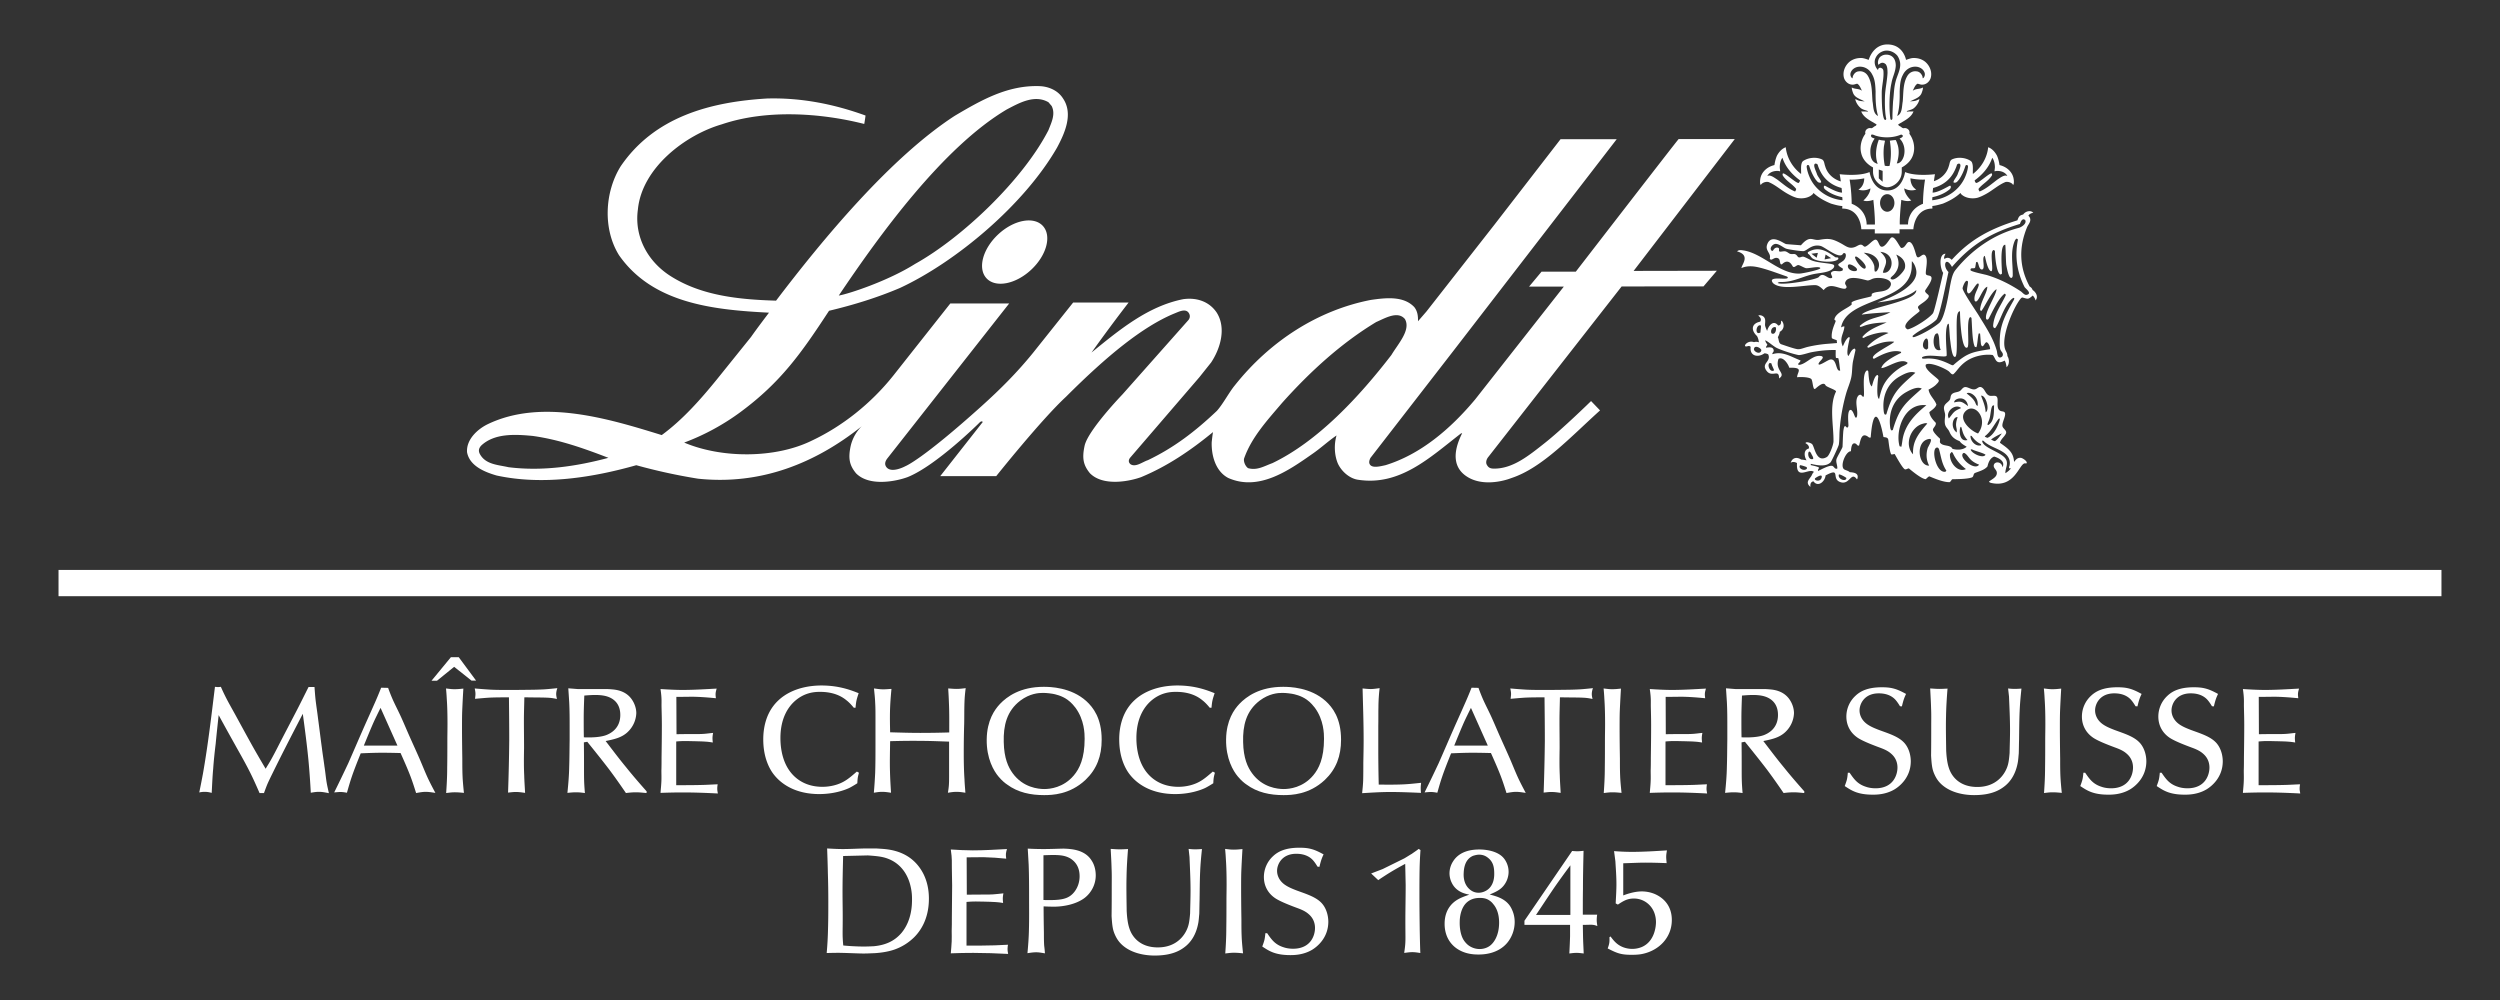 <svg xmlns="http://www.w3.org/2000/svg" width="600" height="240" fill="none"><rect width="100%" height="100%" fill="#333333" stroke="none"/><path fill="#fff" fill-rule="evenodd" d="M208.288 205.3c2.633.178 3.734.355 4.976.853 3.807 1.53 4.908 5.047 5.228 6.365.391 1.562.391 2.7.391 3.341 0 1.242-.036 5.012-2.489 7.999-1.777 2.098-4.017 2.986-6.685 3.236-.71.034-1.385.07-2.096.07-.675 0-1.351 0-2.062-.036a49.114 49.114 0 0 1-3.165-.212c-.07-.64-.107-1.281-.14-1.921-.038-1.101 0-2.24 0-3.342.033-2.525-.038-5.012-.038-7.5 0-2.917.071-5.795.144-8.71l5.936-.143Zm-.675-1.671c-1.812.035-3.591.142-5.367.142-1.245 0-2.492-.072-3.734-.142.069 1.955.142 3.911.175 5.866.074 2.275.107 4.55.107 6.825 0 2.204 0 4.373-.068 6.578a81.328 81.328 0 0 1-.322 5.83c1.28-.035 2.524-.07 3.768-.035 1.53.035 2.989.107 4.481.142 1.068.035 2.133-.035 3.2-.071.604-.036 2.879-.178 4.87-.889a12.765 12.765 0 0 0 4.693-2.951c1.387-1.386 3.521-4.266 3.521-9.244 0-5.156-2.419-8.035-3.983-9.349-2.666-2.241-5.867-2.488-7.04-2.596l-1.6-.106h-2.701Z" clip-rule="evenodd"/><path fill="#fff" d="M231.998 205.761c1.351 0 2.701-.036 4.052-.036 1.814.036 3.626.179 5.44.356-.142-1.031-.106-1.315.179-2.31-2.739.142-5.44.319-8.214.319-1.742 0-3.52-.106-5.264-.212.359 2.453.215 2.986.253 4.442.034 1.424.069 2.81.069 4.198 0 2.631-.035 5.223-.069 7.82 0 1.031 0 2.061-.038 3.093 0 .818.038 1.67 0 2.489-.036.996-.142 1.92-.215 2.88 1.815-.072 3.593-.107 5.405-.107 2.81 0 5.583.107 8.355.248-.106-.675-.142-.781-.142-1.172 0-.463.072-.853.107-1.033-1.066.038-2.097.108-3.163.144-2.275.071-4.517.071-6.79.071v-10.488c.71-.072 1.457-.107 2.203-.107.675 0 1.352.035 2.025.035.962.035 1.887.035 2.81.108.569.034 1.138.105 1.742.211-.105-1.03-.105-1.315.071-2.309-.816.07-1.67.212-2.489.248-.567.037-1.101.037-1.67.037-1.529 0-3.094 0-4.622.034l-.035-8.959Z"/><path fill="#fff" fill-rule="evenodd" d="M250.43 205.263c3.485-.142 5.012-.106 6.541.819 1.494.995 2.134 2.454 2.134 4.231 0 1.35-.428 2.702-1.281 3.768-1.42 1.779-3.27 2.026-7.394 1.92v-10.738Zm-3.555 2.134c.106 2.739.106 5.44.106 8.143 0 2.523.036 5.046-.036 7.571-.035 1.885-.178 3.77-.355 5.654.746-.107 1.315-.215 2.097-.215.605 0 .995.072 2.098.251a29.811 29.811 0 0 0-.178-1.813c-.071-1.031-.071-2.098-.071-3.13-.035-2.097-.071-4.231-.071-6.328a49.37 49.37 0 0 0 2.275.071c2.454.035 5.582-.569 7.609-2.131 1.636-1.283 2.631-3.273 2.631-5.37 0-1.779-.604-2.987-.96-3.52-.71-1.173-2.098-2.489-5.19-2.808-.499-.072-.996-.072-1.53-.107-1.635.035-3.235.107-4.87.107-1.245 0-2.525-.036-3.77-.107l.215 3.732Z" clip-rule="evenodd"/><path fill="#fff" d="M285.48 205.656c.108 2.702.249 5.403.249 8.105 0 1.85-.07 3.662-.105 5.475-.144 1.743-.285 2.56-.569 3.342-.604 1.708-2.525 4.8-7.184 4.8-4.441 0-6.22-2.739-6.788-4.48-.57-1.6-.639-3.77-.677-4.196-.035-2.773-.107-5.546-.035-8.283.035-2.203.179-4.442.355-6.647-.673.034-1.35.071-1.99.071-.746 0-1.46-.071-2.17-.107.074 1.565.179 3.128.213 4.728.072 1.459.037 2.88.037 4.338 0 2.347 0 4.692-.037 7.039.144 2.381.286 3.305.784 4.445.177.39.533 1.208 1.281 2.026 2.737 2.986 7.359 3.021 8.281 3.021 4.09 0 6.223-1.172 7.645-2.416.959-.855 2.311-2.454 2.844-5.548.107-.676.142-1.351.214-2.027.035-1.103.035-2.24.071-3.341.036-2.275.036-4.585.142-6.86.07-1.813.248-3.593.428-5.369-.534.034-1.068.071-1.601.071-.533 0-1.068-.037-1.6-.107l.212 1.92ZM298.189 203.772c-.748.071-1.28.141-2.063.141-.641 0-.996-.035-2.099-.177.073.784.144 1.601.179 2.417.143 2.027.178 4.125.178 6.188 0 1.35-.035 2.665-.035 3.98 0 2.17 0 4.337-.038 6.506 0 2.026-.105 4.018-.246 6.009 1.137-.143 1.492-.178 2.131-.178.713 0 1.424.07 2.134.143-.106-1.031-.213-2.064-.284-3.129-.106-1.671-.106-3.342-.106-5.049a487.3 487.3 0 0 1-.071-7.252c0-1.315 0-2.631.035-3.981.071-1.849.177-3.734.285-5.618ZM303.69 223.964c-.143 1.53-.215 1.743-.747 3.2 1.528.997 2.987 2.062 6.72 2.062.817 0 3.058 0 5.19-1.243 1.134-.676 3.913-2.775 3.945-6.72 0-1.742-.605-3.591-1.81-4.73-1.602-1.564-4.515-2.274-6.472-3.092-1.779-.712-2.63-1.352-3.2-2.097-.25-.321-.819-1.173-.819-2.347 0-1.456 1.068-4.089 4.624-4.089 2.381 0 3.592 1.031 4.16 1.744.392.461.886 1.279.922 1.35l.465.035c.392-1.67.604-2.133.993-2.986-1.313-.71-2.309-1.208-3.734-1.458-.85-.141-1.811-.141-2.06-.141-3.449 0-5.19.959-6.329 2.026a6.785 6.785 0 0 0-2.203 5.013c0 2.238 1.101 4.088 2.948 5.225.82.496 2.135 1.102 4.197 1.885 1.281.497 2.56.853 3.627 1.812 1.353 1.173 1.494 2.596 1.494 3.308 0 1.671-.925 4.941-5.226 4.977-1.103 0-1.919-.214-2.314-.356-1.74-.533-2.558-1.529-3.021-2.098-.32-.391-.604-.817-.924-1.28h-.426ZM340.489 203.735c-.532.426-1.104.784-1.637 1.173-.602.355-1.208.747-1.812 1.102l-5.191 2.56-2.773 1.066 1.705 1.6c.605-.427 1.213-.817 1.815-1.207 1.494-.961 3.059-1.85 4.655-2.701.038 1.702.075 3.411.11 5.081 0 2.917-.072 5.83-.072 8.746 0 4.445.141 4.801-.284 7.538.246 0 1.137-.177 1.955-.177.639 0 1.315.105 1.919.212-.068-1.777-.107-3.59-.142-5.368-.033-2.737-.073-5.44-.073-8.177 0-2.239 0-4.444.04-6.648.033-1.529.107-3.022.212-4.516l-.427-.284Z"/><path fill="#fff" fill-rule="evenodd" d="M351.29 209.458c.11-2.629 1.247-3.662 2.312-4.088.18-.034.748-.25 1.388-.25 1.138 0 1.815.498 2.168.784 1.21.96 1.458 2.24 1.458 3.767.035 2.384-1.03 3.557-1.885 4.054-.533.32-1.208.534-1.848.534-.852 0-1.566-.284-2.205-.853-1.527-1.351-1.421-3.345-1.388-3.948Zm-.957 11.767c0-.532.07-3.696 2.238-5.046.784-.499 1.672-.678 2.631-.678.89 0 1.424.179 1.744.32.747.358 1.211.855 1.385 1.105.676.745 1.457 2.132 1.457 4.513 0 3.094-1.277 4.906-2.307 5.617-.925.642-1.921.713-2.348.713a4.505 4.505 0 0 1-2.883-1.033c-.602-.532-.887-.995-1.065-1.278-.675-1.209-.888-2.845-.852-4.233Zm2.308-6.505c-1.456.498-2.131.781-2.808 1.175-2.947 1.74-3.126 4.656-3.126 5.829 0 3.377 1.848 5.937 5.011 6.934 1.352.426 2.632.426 3.165.426 1.103 0 4.55-.106 6.825-2.773 1.139-1.351 1.815-3.166 1.815-5.013 0-.499-.037-1.635-.602-2.882-.464-1.101-1.386-2.521-4.02-3.341a15.934 15.934 0 0 0-1.385-.389c1.775-.747 3.162-1.352 4.052-3.235.428-.927.495-1.78.495-2.17 0-.783-.14-1.421-.425-2.097-.143-.32-.46-1.031-1.175-1.671-1.351-1.209-3.623-1.635-5.401-1.635-3.662 0-5.405 1.422-6.295 2.808a5.305 5.305 0 0 0-.887 2.879c0 1.033.318 1.85.496 2.205 1.102 2.416 3.485 2.773 4.265 2.95ZM368.638 219.591c1.495-2.239 2.987-4.515 4.518-6.754a174.865 174.865 0 0 1 3.734-5.154v11.908h-8.252Zm11.238-.07c0-2.063 0-4.125.035-6.186 0-3.057.074-6.079.142-9.138-.708.071-1.102.108-1.457.108-.428 0-.853-.037-1.28-.072l-11.449 16.747v.995h10.95v2.701a170.125 170.125 0 0 1-.176 4.16c.639-.071 1.029-.143 1.705-.143.605 0 .784.035 1.741.143-.034-1.066-.102-2.169-.139-3.27-.037-1.174-.037-2.384-.072-3.591.637 0 1.279-.037 1.921-.037.815 0 1.209.178 1.565.32-.11-.818-.145-.995-.145-1.458 0-.427.035-.852.104-1.279h-3.445Z" clip-rule="evenodd"/><path fill="#fff" d="M386.269 224.924c.038 1.209 0 1.529-.423 2.703 2.345 1.209 3.27 1.527 5.793 1.527 1.318 0 2.098-.106 2.699-.247 3.844-.853 6.899-3.911 6.899-8.108 0-4.195-2.985-5.83-4.406-6.362a8.188 8.188 0 0 0-2.808-.498c-1.957 0-3.949.782-4.444.959v-7.714c1.422-.035 2.842-.107 4.265-.142 2.06-.035 4.124.035 6.149.107-.036-.462-.105-1.032-.105-1.493 0-.463.038-.712.179-1.565-2.811.177-5.619.356-8.464.356-1.421 0-2.844-.071-4.23-.179l.318 2.419c.108 1.811.252 3.66.252 5.475 0 1.564-.107 3.092-.179 4.656l.532.284c1.283-.851 2.238-1.458 3.841-1.458 2.132 0 4.052 1.283 4.871 3.343a6.49 6.49 0 0 1 .425 2.311c0 .96-.284 4.623-3.376 5.973a5.98 5.98 0 0 1-2.345.462c-.711 0-2.493-.144-3.948-1.529-.606-.568-1.067-1.243-1.243-1.457l-.252.177ZM74.058 164.874c-1.03 2.027-2.026 4.087-3.092 6.116-1.066 2.06-2.132 4.085-3.199 6.148-.853 1.636-1.671 3.306-2.561 4.906-.461.855-.96 1.636-1.456 2.454-1.104-1.884-2.24-3.804-3.308-5.724-1.209-2.169-2.382-4.336-3.59-6.541-.782-1.457-1.636-2.915-2.417-4.409-.498-.96-.997-1.99-1.423-2.986-.781.106-.96.036-1.422 0-.853 6.968-1.672 13.971-2.88 20.831a203.89 203.89 0 0 1-.888 4.516c.745-.141.924-.141 1.351-.141.745 0 1.387.179 1.636.247.105-1.918.178-3.875.356-5.793.142-2.027.355-4.018.604-6.044.212-2.276.462-4.551.71-6.825a718.563 718.563 0 0 0 3.91 7.075c1.103 1.99 2.276 4.016 3.307 6.042.96 1.848 1.776 3.698 2.596 5.583h1.065c.285-.783.57-1.565.889-2.311.358-.783.713-1.528 1.103-2.31 2.347-4.8 4.834-9.602 7.325-14.399.497 3.696.993 7.395 1.35 11.091.248 2.631.426 5.228.568 7.858 1.068-.179 1.386-.214 1.992-.214.64 0 1.138.071 2.347.321-.177-.854-.392-1.709-.534-2.561-.214-1.28-.319-2.595-.532-3.875-.18-1.458-.428-2.916-.605-4.373-.322-2.345-.605-4.73-.924-7.073-.18-1.53-.427-3.058-.605-4.588-.107-.994-.179-2.026-.25-3.021h-1.422Z"/><path fill="#fff" fill-rule="evenodd" d="M87.318 178.953c.675-1.636 1.315-3.236 2.026-4.873.604-1.421 1.314-2.807 1.99-4.193l4.054 9.066h-8.07Zm4.159-13.903a89.946 89.946 0 0 1-1.814 4.302c-.853 1.957-1.741 3.876-2.595 5.831-1.174 2.666-2.311 5.334-3.485 7.999a404.183 404.183 0 0 1-3.376 7.003c.711-.07 1.172-.106 1.493-.106.462 0 .746.036 1.564.179.924-3.236 1.208-4.231 3.307-9.458 1.743-.071 3.45-.142 5.191-.142 1.456 0 2.915.036 4.373.071 2.382 5.298 2.702 6.364 3.733 9.6 1.173-.214 1.705-.285 2.275-.285.677 0 1.138.071 2.347.248-.604-1.137-1.209-2.274-1.778-3.483-.676-1.457-1.28-2.986-1.92-4.48-.817-1.885-1.672-3.734-2.525-5.652-.746-1.672-1.457-3.413-2.24-5.084-.569-1.208-1.172-2.383-1.706-3.555a43.309 43.309 0 0 1-1.174-2.95l-1.67-.038ZM108.216 157.727l-4.657 5.653h1.316l4.122-3.343 4.162 3.307h1.101l-4.16-5.617h-1.884Zm2.988 7.537c-.748.073-1.282.143-2.064.143-.64 0-.994-.035-2.096-.178.07.783.142 1.599.177 2.416.144 2.027.178 4.125.178 6.187 0 1.351-.034 2.667-.034 3.982 0 2.169 0 4.336-.039 6.506 0 2.027-.105 4.015-.247 6.009 1.137-.144 1.493-.177 2.133-.177.71 0 1.422.071 2.133.14a81.43 81.43 0 0 1-.285-3.128c-.106-1.67-.106-3.341-.106-5.049-.035-2.417-.072-4.833-.072-7.251 0-1.316 0-2.631.037-3.981a299.5 299.5 0 0 1 .285-5.619Z" clip-rule="evenodd"/><path fill="#fff" d="M133.771 165.157c-1.03.107-2.061.215-3.092.285a73.234 73.234 0 0 1-3.947.107c-1.707.035-3.413.035-5.12.035-1.315 0-2.63 0-3.945-.071a127.164 127.164 0 0 1-3.733-.284c.141.71.177.96.177 1.352 0 .321-.071.817-.105 1.137 1.173-.107 2.346-.214 3.481-.285 1.565-.07 3.095-.07 4.659-.07.036 3.484.071 6.933.071 10.416a483.93 483.93 0 0 1-.283 12.444c1.03-.107 1.243-.144 1.847-.144.641 0 1.031.037 2.24.213-.07-1.42-.177-2.808-.212-4.229-.108-2.169-.072-4.374-.035-6.542 0-2.17-.037-4.373-.037-6.542 0-1.885.072-3.733.107-5.616 1.245 0 2.49.035 3.696.035 2.276.035 2.774.071 4.124.355-.142-.675-.177-.851-.177-1.21 0-.567.213-1.244.284-1.386Z"/><path fill="#fff" fill-rule="evenodd" d="M140.233 166.934c.889-.07 1.743-.14 2.632-.14.852 0 1.812.07 2.596.284 1.171.32 3.411 1.28 3.411 4.515 0 3.306-2.415 4.479-3.484 4.87-1.953.675-4.906.499-5.261.499-.036-1.53-.036-3.059-.036-4.552 0-1.848.071-3.661.142-5.476Zm-3.841-1.74c.073 1.066.144 2.169.215 3.271.106 1.99.106 3.982.106 5.973v3.092c-.036 2.204-.036 4.373-.106 6.542-.036 2.061-.215 4.123-.427 6.22.676-.069 1.351-.14 2.027-.14.818 0 1.386.071 2.169.177-.071-.889-.143-1.777-.178-2.701-.036-1.034-.036-2.064-.036-3.13 0-2.098 0-4.233-.035-6.329l.818-.142c1.778 2.205 3.555 4.41 5.261 6.648 1.386 1.849 2.704 3.735 4.017 5.654.818-.106 1.6-.177 2.418-.177.854 0 1.67.106 2.522.177l.038-.391c-1.671-1.885-3.343-3.805-4.906-5.761-1.708-2.062-3.307-4.194-4.942-6.328 2.025-.426 3.874-.782 5.368-2.239a6.563 6.563 0 0 0 1.991-4.443c0-1.174-.427-2.383-1.104-3.343-1.492-2.134-3.945-2.311-4.798-2.382a16.52 16.52 0 0 0-1.314-.07h-6.863l-2.241-.178Z" clip-rule="evenodd"/><path fill="#fff" d="M162.326 167.255c1.352 0 2.704-.036 4.055-.036 1.812.036 3.626.179 5.439.356-.142-1.032-.108-1.315.177-2.311-2.737.143-5.439.32-8.212.32-1.742 0-3.52-.106-5.262-.212.355 2.452.213 2.986.248 4.443.036 1.422.072 2.809.072 4.197 0 2.63-.036 5.225-.072 7.818 0 1.033 0 2.064-.035 3.094 0 .818.035 1.67 0 2.49-.036.996-.143 1.92-.213 2.878 1.813-.069 3.59-.107 5.404-.107 2.809 0 5.583.107 8.355.252-.106-.677-.142-.784-.142-1.174 0-.463.071-.853.107-1.031-1.067.035-2.1.103-3.165.141-2.276.071-4.516.071-6.791.071v-10.486a21.778 21.778 0 0 1 2.205-.109c.675 0 1.351.036 2.026.036.96.037 1.885.037 2.809.107.57.035 1.137.107 1.742.212-.106-1.03-.106-1.315.07-2.307-.816.068-1.67.21-2.488.246-.568.035-1.102.035-1.67.035-1.529 0-3.095 0-4.622.037l-.037-8.96ZM205.329 169.851c.144-1.635.25-1.955.746-3.484-1.635-.64-4.55-1.85-8.923-1.85-5.049 0-10.239 1.85-12.622 6.65-1.28 2.594-1.348 5.261-1.348 6.29 0 4.411 1.526 7.184 2.593 8.499 1.599 2.026 4.907 4.621 10.844 4.621 3.414 0 5.939-.887 7.11-1.421.818-.391 1.85-1.068 2.026-1.174.073-1.209.073-1.35.393-2.524l-.499-.285c-1.847 1.6-3.091 2.703-5.44 3.307a11.613 11.613 0 0 1-2.809.356c-4.692 0-7.075-2.56-8.105-4.124-1.921-2.881-1.992-6.471-1.992-7.574 0-4.797 1.885-7.428 3.342-8.78 2.418-2.203 4.908-2.311 6.153-2.311 3.376 0 5.296 1.138 6.397 2.061.642.499 1.21 1.138 1.709 1.743h.425ZM227.781 186.594c0 1.531-.037 2.206-.284 3.664.71-.106 1.28-.214 2.026-.214.64 0 1.031.035 2.169.214-.071-1.066-.178-2.133-.214-3.2-.142-2.099-.177-4.195-.177-6.329 0-2.382.035-4.729.106-7.111.035-1.705 0-3.448.071-5.153.036-1.102.143-2.205.285-3.308-1.137.142-1.6.18-2.169.18-.711 0-1.351-.073-2.027-.108.072 1.174.142 2.346.177 3.52.108 2.345.073 4.691.073 7.038-2.311.071-4.623.11-6.934.11-2.417 0-4.834-.074-7.252-.145-.037-1.635-.07-3.234-.037-4.869.037-1.85.179-3.699.357-5.546-.675.035-1.317.105-1.955.105-.818 0-1.387-.105-2.24-.213.107 1.138.25 2.31.285 3.448.071 1.138.071 2.313.071 3.447v6.65c0 2.239 0 4.48-.071 6.684-.072 1.6-.178 3.199-.32 4.8 1.102-.179 1.422-.214 2.025-.214.747 0 1.352.108 2.098.214-.107-1.706-.213-3.413-.25-5.12-.07-2.418 0-4.835.037-7.253 2.488-.071 5.013-.106 7.502-.071 2.239 0 4.444.108 6.648.178v8.602Z"/><path fill="#fff" fill-rule="evenodd" d="M240.899 178.1c-.106-3.948.713-7.467 3.983-9.955 2.275-1.708 4.371-1.849 5.439-1.849.961 0 2.097.177 2.311.212.569.108 2.169.427 3.555 1.423.961.676 1.671 1.6 1.921 1.92 2.168 2.951 2.204 6.256 2.204 7.466 0 4.693-1.245 7.181-2.596 8.78-2.489 2.953-5.724 3.273-7.074 3.273-1.459 0-5.119-.355-7.609-3.805-1.031-1.423-2.062-3.555-2.134-7.465Zm-4.088-.677c-.073 4.659 1.707 7.609 2.808 8.924.818.996 1.673 1.671 2.063 1.92 2.631 1.956 5.725 2.56 8.889 2.56 1.918 0 6.151-.106 9.918-3.626 2.774-2.631 3.912-5.795 3.912-9.67 0-5.19-2.063-7.786-3.698-9.279-3.661-3.307-8.675-3.414-10.204-3.414-5.652 0-8.817 2.347-10.487 4.089-1.28 1.351-3.13 3.911-3.201 8.496Z" clip-rule="evenodd"/><path fill="#fff" d="M290.762 169.851c.141-1.635.249-1.955.748-3.484-1.637-.64-4.553-1.85-8.925-1.85-5.049 0-10.24 1.85-12.623 6.65-1.279 2.594-1.349 5.261-1.349 6.29 0 4.411 1.528 7.184 2.593 8.499 1.602 2.026 4.907 4.621 10.845 4.621 3.414 0 5.937-.887 7.111-1.421.818-.391 1.849-1.068 2.028-1.174.068-1.209.068-1.35.39-2.524l-.498-.285c-1.85 1.6-3.094 2.703-5.439 3.307a11.632 11.632 0 0 1-2.808.356c-4.694 0-7.077-2.56-8.108-4.124-1.919-2.881-1.991-6.471-1.991-7.574 0-4.797 1.885-7.428 3.342-8.78 2.418-2.203 4.907-2.311 6.15-2.311 3.378 0 5.298 1.138 6.4 2.061.64.499 1.209 1.138 1.707 1.743h.427Z"/><path fill="#fff" fill-rule="evenodd" d="M298.35 178.1c-.106-3.948.713-7.467 3.982-9.955 2.278-1.708 4.373-1.849 5.441-1.849.96 0 2.097.177 2.311.212.57.108 2.169.427 3.555 1.423.959.676 1.669 1.6 1.92 1.92 2.169 2.951 2.204 6.256 2.204 7.466 0 4.693-1.244 7.181-2.595 8.78-2.488 2.953-5.724 3.273-7.075 3.273-1.456 0-5.119-.355-7.608-3.805-1.031-1.423-2.063-3.555-2.135-7.465Zm-4.088-.677c-.069 4.659 1.707 7.609 2.808 8.924.819.996 1.672 1.671 2.064 1.92 2.63 1.956 5.726 2.56 8.888 2.56 1.92 0 6.15-.106 9.92-3.626 2.771-2.631 3.91-5.795 3.91-9.67 0-5.19-2.063-7.786-3.698-9.279-3.661-3.307-8.674-3.414-10.202-3.414-5.655 0-8.818 2.347-10.49 4.089-1.28 1.351-3.129 3.911-3.2 8.496Z" clip-rule="evenodd"/><path fill="#fff" d="M330.788 174.188c.035-1.459 0-2.915.035-4.373a40.7 40.7 0 0 1 .288-4.659c-1.033.143-1.636.215-2.099.215-.785 0-1.92-.142-1.992-.142.105 4.122.252 8.282.252 12.441 0 1.78-.041 3.556-.075 5.335 0 1.423 0 2.844-.035 4.264-.037 1.032-.142 2.065-.25 3.096 2.278-.142 4.518-.286 6.793-.286 2.453 0 4.871.106 7.325.212-.105-1.348-.037-1.635.036-2.416-3.345.356-4.413.498-10.169.426-.074-2.95-.109-5.865-.109-8.851v-5.262Z"/><path fill="#fff" fill-rule="evenodd" d="M349.01 178.953c.675-1.636 1.315-3.236 2.025-4.873.606-1.421 1.315-2.807 1.991-4.193l4.051 9.066h-8.067Zm4.16-13.903a91.557 91.557 0 0 1-1.817 4.302c-.85 1.957-1.74 3.876-2.592 5.831-1.175 2.666-2.311 5.334-3.489 7.999a380.073 380.073 0 0 1-3.374 7.003c.709-.07 1.173-.106 1.494-.106.461 0 .744.036 1.565.179.921-3.236 1.206-4.231 3.304-9.458 1.741-.071 3.45-.142 5.191-.142 1.459 0 2.918.036 4.374.071 2.382 5.298 2.701 6.364 3.735 9.6 1.172-.214 1.702-.285 2.271-.285.68 0 1.141.071 2.345.248-.599-1.137-1.204-2.274-1.776-3.483-.675-1.457-1.278-2.986-1.918-4.48-.818-1.885-1.671-3.734-2.523-5.652-.748-1.672-1.458-3.413-2.24-5.084-.57-1.208-1.174-2.383-1.707-3.555-.427-.96-.82-1.956-1.175-2.95l-1.668-.038Z" clip-rule="evenodd"/><path fill="#fff" d="M382.311 165.157c-1.03.107-2.06.215-3.09.285a73.299 73.299 0 0 1-3.948.107c-1.702.035-3.413.035-5.12.035-1.315 0-2.627 0-3.946-.071a127.36 127.36 0 0 1-3.732-.284c.142.71.178.96.178 1.352 0 .321-.072.817-.105 1.137 1.172-.107 2.347-.214 3.483-.285 1.564-.07 3.092-.07 4.654-.07.037 3.484.078 6.933.078 10.416a512.694 512.694 0 0 1-.288 12.444c1.03-.107 1.24-.144 1.848-.144.639 0 1.03.037 2.238.213-.074-1.42-.178-2.808-.213-4.229-.105-2.169-.073-4.374-.038-6.542 0-2.17-.035-4.373-.035-6.542 0-1.885.073-3.733.108-5.616 1.244 0 2.489.035 3.699.035 2.274.035 2.771.071 4.123.355-.142-.675-.174-.851-.174-1.21 0-.567.211-1.244.28-1.386ZM389.028 165.264c-.75.073-1.282.143-2.065.143-.64 0-.992-.035-2.096-.178.07.783.141 1.599.176 2.416.143 2.027.178 4.125.178 6.187 0 1.351-.035 2.667-.035 3.982 0 2.169 0 4.336-.034 6.506 0 2.027-.109 4.015-.25 6.009 1.138-.144 1.493-.177 2.134-.177.71 0 1.42.071 2.131.14-.104-1.029-.211-2.06-.284-3.128-.103-1.67-.103-3.341-.103-5.049-.04-2.417-.075-4.833-.075-7.251 0-1.316 0-2.631.035-3.981.075-1.85.18-3.735.288-5.619ZM399.756 167.255c1.35 0 2.698-.036 4.05-.036 1.814.036 3.624.179 5.44.356-.144-1.032-.107-1.315.178-2.311-2.737.143-5.437.32-8.21.32-1.745 0-3.522-.106-5.267-.212.359 2.452.214 2.986.253 4.443.036 1.422.069 2.809.069 4.197 0 2.63-.033 5.225-.069 7.818 0 1.033 0 2.064-.039 3.094 0 .818.039 1.67 0 2.49-.034.996-.137 1.92-.214 2.878 1.815-.069 3.592-.107 5.402-.107 2.812 0 5.585.107 8.361.252-.109-.677-.145-.784-.145-1.174 0-.463.075-.853.107-1.031-1.063.035-2.1.103-3.166.141-2.274.071-4.51.071-6.785.071v-10.486a21.664 21.664 0 0 1 2.2-.109c.676 0 1.349.036 2.025.036.963.037 1.888.037 2.808.107.572.035 1.141.107 1.746.212-.106-1.03-.106-1.315.071-2.307-.819.068-1.67.21-2.492.246-.567.035-1.097.035-1.669.035-1.529 0-3.091 0-4.62.037l-.034-8.96Z"/><path fill="#fff" fill-rule="evenodd" d="M418.076 166.934c.89-.07 1.746-.14 2.631-.14.854 0 1.815.07 2.596.284 1.174.32 3.414 1.28 3.414 4.515 0 3.306-2.417 4.479-3.484 4.87-1.955.675-4.908.499-5.263.499-.035-1.53-.035-3.059-.035-4.552 0-1.848.071-3.661.141-5.476Zm-3.839-1.74c.069 1.066.143 2.169.213 3.271.107 1.99.107 3.982.107 5.973v3.092c-.036 2.204-.036 4.373-.107 6.542-.034 2.061-.213 4.123-.427 6.22.678-.069 1.353-.14 2.03-.14.814 0 1.385.071 2.165.177-.07-.889-.142-1.777-.175-2.701-.037-1.034-.037-2.064-.037-3.13 0-2.098 0-4.233-.036-6.329l.817-.142c1.779 2.205 3.555 4.41 5.264 6.648 1.385 1.849 2.701 3.735 4.016 5.654a18.607 18.607 0 0 1 2.419-.177c.851 0 1.671.106 2.521.177l.039-.391c-1.67-1.885-3.341-3.805-4.906-5.761-1.707-2.062-3.308-4.194-4.943-6.328 2.024-.426 3.878-.782 5.369-2.239a6.56 6.56 0 0 0 1.99-4.443c0-1.174-.424-2.383-1.1-3.343-1.494-2.134-3.949-2.311-4.8-2.382-.428-.035-.891-.07-1.319-.07h-6.86l-2.24-.178Z" clip-rule="evenodd"/><path fill="#fff" d="M443.481 185.458c-.14 1.529-.211 1.743-.743 3.199 1.529.996 2.985 2.064 6.72 2.064.817 0 3.055 0 5.187-1.244 1.136-.676 3.911-2.774 3.945-6.721 0-1.743-.603-3.59-1.812-4.729-1.601-1.564-4.515-2.275-6.467-3.093-1.779-.71-2.631-1.35-3.201-2.096-.248-.32-.82-1.172-.82-2.346 0-1.459 1.07-4.089 4.626-4.089 2.38 0 3.589 1.03 4.157 1.741.39.463.89 1.282.924 1.352l.46.035c.395-1.67.606-2.133.996-2.988-1.311-.709-2.312-1.206-3.732-1.455-.849-.144-1.814-.144-2.061-.144-3.449 0-5.19.96-6.325 2.027a6.78 6.78 0 0 0-2.207 5.012c0 2.241 1.103 4.089 2.95 5.229.818.496 2.133 1.1 4.197 1.881 1.278.499 2.56.854 3.627 1.815 1.351 1.174 1.491 2.595 1.491 3.305 0 1.671-.928 4.943-5.225 4.979-1.102 0-1.921-.214-2.311-.356-1.741-.534-2.56-1.528-3.025-2.098-.319-.391-.601-.816-.924-1.28h-.427ZM482.162 167.148c.108 2.703.247 5.405.247 8.107 0 1.85-.073 3.661-.104 5.475-.143 1.742-.286 2.56-.571 3.342-.605 1.706-2.525 4.8-7.182 4.8-4.443 0-6.223-2.739-6.792-4.481-.565-1.599-.64-3.768-.675-4.194-.036-2.774-.105-5.549-.036-8.284.036-2.203.181-4.443.357-6.648-.675.035-1.351.072-1.992.072-.748 0-1.457-.072-2.168-.107.071 1.565.175 3.128.215 4.727.07 1.459.034 2.881.034 4.339 0 2.346 0 4.692-.034 7.037.139 2.383.283 3.308.779 4.445.18.392.534 1.209 1.28 2.027 2.739 2.986 7.359 3.022 8.285 3.022 4.09 0 6.222-1.174 7.645-2.416.959-.855 2.311-2.455 2.844-5.548.106-.676.142-1.352.212-2.027.036-1.101.036-2.24.073-3.34.035-2.276.035-4.586.141-6.863.071-1.812.25-3.591.425-5.368-.531.035-1.065.072-1.598.072-.535 0-1.066-.037-1.6-.107l.215 1.918ZM494.687 165.264c-.745.073-1.28.143-2.06.143-.638 0-.997-.035-2.1-.178.075.783.143 1.599.18 2.416.143 2.027.178 4.125.178 6.187 0 1.351-.035 2.667-.035 3.982 0 2.169 0 4.336-.036 6.506 0 2.027-.107 4.015-.25 6.009 1.138-.144 1.492-.177 2.131-.177.712 0 1.426.071 2.137.14a79.504 79.504 0 0 1-.283-3.128c-.11-1.67-.11-3.341-.11-5.049-.033-2.417-.07-4.833-.07-7.251 0-1.316 0-2.631.037-3.981.068-1.85.176-3.735.281-5.619ZM500.013 185.458c-.14 1.529-.212 1.743-.745 3.199 1.526.996 2.987 2.064 6.718 2.064.819 0 3.059 0 5.192-1.244 1.137-.676 3.908-2.774 3.947-6.721 0-1.743-.606-3.59-1.816-4.729-1.599-1.564-4.515-2.275-6.47-3.093-1.775-.71-2.629-1.35-3.2-2.096-.25-.32-.818-1.172-.818-2.346 0-1.459 1.068-4.089 4.623-4.089 2.382 0 3.591 1.03 4.159 1.741.395.463.888 1.282.925 1.352l.463.035c.392-1.67.604-2.133.995-2.988-1.317-.709-2.311-1.206-3.732-1.455-.853-.144-1.814-.144-2.063-.144-3.45 0-5.19.96-6.327 2.027a6.788 6.788 0 0 0-2.205 5.012c0 2.241 1.104 4.089 2.95 5.229.816.496 2.132 1.1 4.196 1.881 1.28.499 2.56.854 3.628 1.815 1.352 1.174 1.491 2.595 1.491 3.305 0 1.671-.924 4.943-5.226 4.979-1.102 0-1.92-.214-2.31-.356-1.744-.534-2.559-1.528-3.024-2.098-.32-.391-.601-.816-.924-1.28h-.427ZM518.354 185.458c-.141 1.529-.213 1.743-.745 3.199 1.529.996 2.987 2.064 6.719 2.064.818 0 3.059 0 5.191-1.244 1.138-.676 3.913-2.774 3.945-6.721 0-1.743-.603-3.59-1.811-4.729-1.6-1.564-4.515-2.275-6.47-3.093-1.779-.71-2.634-1.35-3.199-2.096-.251-.32-.82-1.172-.82-2.346 0-1.459 1.068-4.089 4.623-4.089 2.381 0 3.59 1.03 4.159 1.741.392.463.891 1.282.922 1.352l.464.035c.392-1.67.606-2.133.997-2.988-1.315-.709-2.312-1.206-3.735-1.455-.852-.144-1.812-.144-2.061-.144-3.446 0-5.191.96-6.329 2.027a6.788 6.788 0 0 0-2.203 5.012c0 2.241 1.101 4.089 2.947 5.229.821.496 2.139 1.1 4.198 1.881 1.282.499 2.558.854 3.626 1.815 1.351 1.174 1.495 2.595 1.495 3.305 0 1.671-.924 4.943-5.229 4.979-1.1 0-1.92-.214-2.31-.356-1.741-.534-2.559-1.528-3.022-2.098-.319-.391-.604-.816-.922-1.28h-.43ZM542.101 167.255c1.351 0 2.701-.036 4.053-.036 1.813.036 3.625.179 5.438.356-.142-1.032-.106-1.315.179-2.311-2.736.143-5.44.32-8.212.32-1.744 0-3.523-.106-5.264-.212.356 2.452.212 2.986.249 4.443.035 1.422.073 2.809.073 4.197 0 2.63-.038 5.225-.073 7.818 0 1.033 0 2.064-.037 3.094 0 .818.037 1.67 0 2.49-.032.996-.141 1.92-.212 2.878 1.815-.069 3.592-.107 5.404-.107 2.808 0 5.581.107 8.36.252-.11-.677-.147-.784-.147-1.174 0-.463.07-.853.109-1.031-1.067.035-2.097.103-3.167.141-2.274.071-4.514.071-6.789.071v-10.486a21.754 21.754 0 0 1 2.206-.109c.675 0 1.348.036 2.024.036.962.037 1.886.037 2.809.107a15.68 15.68 0 0 1 1.742.212c-.105-1.03-.105-1.315.071-2.307-.816.068-1.668.21-2.49.246-.567.035-1.098.035-1.671.035-1.529 0-3.09 0-4.619.037l-.036-8.96ZM14.047 136.789h571.905v6.298H14.047v-6.298ZM487.987 51.052c-.459.11-.934.28-1.169.722.317.286.49.681.447 1.103-.064.628-.523 1.082-.758 1.633-2.017 4.88-1.9 9.605.609 14.248.317.181.611.475.7.836.822.531 1.436 1.609.724 2.509-.112-.445-.372-.84-.664-1.179-1.134.935-1.035.886-2.421.493-.25-.07-.477.233-.612.398-1.765 2.293-4.617 9.094-3.617 11.98.212.627.549.903.549 1.657.508.746.523 2.05-.198 2.677-.082-.55-.166-1.115-.461-1.594-2.249 1.25-2.144-.695-2.885-1.336-2.286-.287-4.951.373-6.76 1.809-1.363 1.084-1.808 2.029-2.593 2.739-.415.377-.891-.435-1.18-.645-.946-.712-4.392-2.27-5.485-1.617-.532 1.1 2.503 3.003 3.029 3.69.278.357-.335.858-.555 1.102-.424.465-1.262.95-1.831 1.233.227 1.462 1.461 2.312 1.889 3.593-.264.827-1.092 1.265-1.704 1.811.136 1.033.852 1.845 1.556 2.565.104.706-.627 1.153-.685 1.599-.075.584 1.293 1.844 1.698 2.22.038.254-.105.777.038.971.697.94 2.435.383 2.938 1.449 1.131.32 2.489.302 3.419-.493-.617-.396-1.283-.727-1.7-1.356-1.18-.436-1.953-1.056-2.435-2.224-.317-.751-.96-1.066-1.092-1.975-.102-.697.003-1.222.05-1.902.068-.829-.56-1.644-.127-2.473.3-.563.966-.866 1.259-1.37.227-.403.103-.9.458-1.29.574-.622 1.597-.392 2.167-.97.361-.37.666-.858 1.271-.763.785.127 1.644.878 2.474.4.431-.244.782-.624 1.313-.304.777.467.87 1.579 1.773 1.941.689.275 1.785-.379 1.977.701.157.878-.337 2.525.744 2.987.381.165 1.013.027 1.089.626.1.839-.888 2.404-.609 3.137.205.555 1.136.997.788 1.697-.387.788-1.144 1.22-1.42 2.182 1.727 1.251 3.275 2.149 3.382 4.566.214-.093.571-1.068 1.644-.953.395.041 1.522.77 1.401 1.217-.052.21-.269.1-.404.099-1.41-.028-2.385 6.031-8.168 4.695-.184-.045-.404-.126-.478-.323.731-.588 2.048-1.097 1.864-2.247-.099-.646-.899-1.021-.704-1.744.266-.946 1.928-.797 2.075.565.739-1.424-.902-2.244-2.001-2.567-1.338.5-1.544 2.283-1.618 2.38-.683.831-1.996 1.161-2.942 1.54-.528.211-.269.922-.814 1.1-1.19.397-3.535.393-4.689.421-.223.217-.338.53-.61.701-1.506.025-3.54-.839-4.897-1.402-.336.143-.563.457-.854.682-1.002-.052-3.24-1.914-4.042-2.586-.304.004-.732.374-1.015.19-.588-.378-1.984-2.916-2.387-3.633-.282.005-.55.145-.83.077-.396-.618-.603-2.86-.701-3.46-.101-.643-.619-.607-1.165-.704-1.124-6.009-2.521-6.998-3.065.114l-.375.02c-1.754-1.472-2.02.388-2.397 1.86-.328.306-.553-.279-.83-.397-1.048-.457-1.079 1.23-1.148 1.825-1.251-.048-2.759 3.708-1.555 4.377.41.22.95.306 1.279.641.69.04 1.982.14 1.905 1.141-.019.198-.019.443-.188.573-1.416-2.029-1.692 1.418-3.931.682-2.389-.78.259-3.666-3.586-1.616-.134 1.462-1.829 2.93-2.918 1.407-.71.16-.772.745-.725 1.35-1.166-.992-.463-1.637.152-2.512.268-.379.291-.746.698-1.079-1.163-1.09-4.33 2.181-4.066-2.131-.429-.268-1.084-.403-1.51-.058.383-1.293 1.506-1.467 2.528-.776.431 0 .856.111 1.276.169-.555-.855-.813-2.504.519-2.815.25-.521-.324-1.096-.763-1.274-.011-.51 1.33-.1 1.611.249.598.746.977 4.542 3.509 3.04.635-.375 1.565-2.93 1.584-3.693.066-3.74-1.08-8.6.595-11.972.217-.424-2.295-1.098-2.51-1.553-.485-1.046-2.088.574-2.543.915l-.222-.08c-.336-.725-.288-1.528-.569-2.21-.251-.626-2.88-.66-3.479-.536-.01-1.252 1.723-2.405-1.883-2.287-.245-.864-1.46-2.76-2.58-2.135-.974 2.86 1.986 3.448.133 4.702.019-2.459-1.713-.042-3.035-1.872-1.322-1.838 1.225-2.127.423-3.912-.281-.143-.599-.253-.919-.233-1.559 1.105-3.582.65-3.284-1.56-.411-.44-.792-.035-1.197-.11-.599-.115.516-1.553 2-1.017.38-.137.791-.095 1.172.025-.033-.37-.252-1.303-.533-1.568-1.388-1.343-1.283-2.942.838-3.378.403-.601.007-1.085-.457-1.456.35-.195.844-.045 1.146.17.735.524.48 1.369.475 2.091 0 .299.36 1.134.504 1.423.279-1.208 1.506-2.792 2.652-1.3.667-.064.7-.574.7-1.122.15-.05.232.068.299.17.578.893.328 1.95-.622 2.462-.027.466-.265.896-.457 1.31.303.603.113 1.446.888 1.7.796.26 3.282 1.155 3.98 1.166l.346-.019c.639-.102 1.346-.401 1.995-.551a32.528 32.528 0 0 1 4.883-.743l2.067-.165c.13-.32-.104-.33.013-.656-.258-.135-1.197-.382-1.219-.567-.229-1.768.934-3.755.921-4.067-.004-.206-.329-.2-.292-.417.26-1.606 3.37-2.724 4.12-3.536.127-.148-.145-.365.056-.555.611-.577 4.442-1.244 4.655-1.427.151-.127.097-.416.146-.588 1.135-.815 3.49-.148 4.399-1.752 1.03-1.817-2.556-2.367-4.07-1.915-.435.128-1.004.542-1.475.435-1.198-.278-4.641-1.39-5.244.495-.166.507.419.763.31 1.235l-.274.268c-1.503.179-3.633-1.724-5.208.341-.582-.547-1.202-1.189-2.054-1.194-2.58-.033-8.158 1.303-10.069-.46-.134-.123-.344-.473-.314-.663.147-.928 3.672-.072 3.822-.648.035-.121-.144-.271-.234-.306-2.16-.736-5.954-2.22-8.079-2.415-.956-.083-1.931-.009-2.809.4.009-.8 2.293-3.075-1.048-4.011.401-.413 1.016-.305 1.531-.23 4.611.687 8.88 5.83 13.58 5.552.712-.039 4.782-.89 4.854-1.267.026-.132-.132-.194-.224-.22-.81-.208-2.798.33-3.281.176-.562-.18-1.055-.513-1.604-.7-.616-.21-1.149.957-1.574.169-.644-1.18-1.526-1.38-2.536-.348l-.27-.051c-.311-.485-.058-1.223-.721-1.465-.94-.344-1.535.904-1.903.094.378-1.292-1.171-1.828-.63-3.362.97-2.753 4.001-.156 4.581-.096 1.175.11 2.353.188 3.527.283 2.246-2.594 2.705-1.012 4.493-1.32 2.21-.38 3.008-.27 5.119.866 1.218.657 1.953 1.431 3.431.834.522-.207 1.09-.735 1.669-.438.285.154.451.528.829.345.77-.379 1.306-1.136 2.032-1.54.972-.551 1.047 1.386 1.682 1.576.892.264 1.861-1.642 2.323-2.088.84-.813 1.964 1.978 2.462 2.392.938.146 1.25-1.28 1.788-1.405 1.093-.264 1.642 2.753 1.927 3.365.445.978 1.322-.697 1.935-.266 1.01.701.211 3.474.28 4.445.052.727 1.221.246 1.366.994.154.81-1.131 2.45-1.478 3.02-.288.468.575.928.759 1.2.258.39-.267.887-.522 1.14-.538.54-1.248.902-1.809 1.408-.583.527.395.967.147 1.33-.285.43-4.992 3.362-2.808 4.334 1.496-.307 5.163-2.672 6.062-3.881.391-.521 2.159-8.516 2.454-9.695-.708-.914-1.191-4.548.56-4.581-.174.377-.479.832-.264 1.257.639-.46 1.24-.334 1.756.209 4.533-5.023 9.412-7.508 15.76-9.491.299-.814.474-1.21 1.384-1.39.494-.753 1.714-1.145 2.425-.435Zm-1.976 1.703-.389-.13c-.496.112-.68.704-.834 1.118-6.873 2.097-11.585 4.849-16.312 10.326-1.475-2.716-2.385-.317-.834 1.218-.451 1.845-2.06 10.64-2.955 11.485-1.674 1.587-4.015 2.362-5.671 3.86l.059.283c.262.037.587-.093.827-.187 1.6-.615 4.215-2.099 5.506-3.216 1.483-1.277 2.415-8.02 2.702-9.354.227-1.1.482-2.458 1.195-3.345 3.887-4.836 9.15-8.556 15.19-10.118.676-.176 2.066-1.078 1.516-1.94Zm-1.703 4.733-.26-.228c-.308.073-.486.473-.588.744-1.009 2.624-.345 5.413-.405 8.101-.009.375-.25.853-.65.433-.444-.463-.8-2.349-.903-3.021-.1-.654-.145-4.644-.241-4.774-1.424-.071-.73 6.094-.796 6.942l-.274.193c-1.095-.093-1.423-4.795-1.403-5.67l-.282-.208c-1.258.182.37 6.02-.868 4.962-.66-.57-1.073-2.702-1.275-3.554-.925.264.338 3.37-.777 3.269-.255-.027-.433-.327-.531-.532-.207-.42-.217-.937-.518-1.313l-.279.096c-.065.404-.121.816-.201 1.217-.117.55-1.221-.143-1.129.685.042.368 3.4 1.024 3.975 1.197 2.894.876 5.579 2.23 8.093 3.896.396.269.879.955 1.401.839 1.453-.332-.341-1.545-.517-1.9-1.839-3.682-2.364-7.327-1.572-11.374Zm-59.095 2.694.277.02c.17-.298.376-.624.72-.738.206-.071.463-.071.647.055.298.201-.097.72.259.853.276.112 1.117-.21 1.591.022.799.39.696.655 1.719.571.471-.038.731.198.975.55.389.564.866.054 1.33.08.379.017 1.517.67 1.942.853 1.625.701 4.594.687 5.32 1.065.198.1.252.254.205.475-.112.509-.863.917-1.312 1.084-.965.35-2.149.457-3.159.628-2.762.46-5.034 1.917-7.947 1.977-.393.007-.828-.06-1.142.227.945.685 9.357-.756 9.879-1.424 1.01-1.27 1.92.292 2.809.284.996-.005-.213-.979.204-1.409.725-.742 1.955.142 2.752-.51l-.017-.402c-1.813-1.076-1.035-.953.111-1.861.86-.684.84-2.228-.038-1.75-.671 1.636-4.351-1.554-5.397-1.807-2.116-.513-3.233 1.127-4.06 1.238-.525.066-3.61-.388-4.163-.574-.786-.27-1.815-1.296-2.71-1.14-.64.113-1.448 1.075-.795 1.633Zm22.077.483c1.212.812 2.155 1.868 2.5 3.043.147.49-.03 1.019.203 1.499l.393-.11c1.509-1.817-.049-4.343-3.096-4.432Zm3.972-.232c2.484 2.242.959 3.185.633 5.006 2.428.458 3.357-4.617-.633-5.006Zm3.83.667c.87 1.698.768 3.39-.621 4.878-.151.164-.86.681-.714.884.719.998 3.25-1.662 3.426-2.535.292-1.373-.558-2.59-2.091-3.227Zm-9.559.473-.312.039c-.169.712 1.964 3.448 2.476 2.755.521-.704-1.577-2.542-2.164-2.794Zm13.315 1.109c-.033.728.013 1.463-.11 2.185-1.266 7.907-15.531 6.593-16.883 13.71.266-.14.503-.27.807-.23-.14 1.828-1.315 2.7-.385 4.796.375-.804.684-1.663 1.405-2.228l.28.08c-.124.784-1.012 3.944-.337 4.447.382-.572.735-1.66 1.517-1.79l.184.323-.553 2.495c-.307 1.344-.193 2.745-.463 4.065-.263 1.29-.889 2.67-1.255 3.957a44.261 44.261 0 0 0-1.532 8.576c-.101 1.176-.031 2.477-.202 3.63-.066.399-1.725 4.01-2.001 4.281-1.188 1.16-3.323.653-4.725.344l-.019.3c.569.137 1.185.257 1.732.461.612.218-.175.499.042.948.588-.265 2.823-1.545 3.491-1.18.404.227.509.806 1.105.61.084-.793-.421-1.557-.168-2.338.183-.55 1.41-2.609 1.43-2.89.062-1.23.082-2.441.178-3.674.024-.24.144-1.083.316-1.233.284-.248.378.385.719.282l.204-.324c.01-.897-.303-3.097.262-3.8.054-.068.289-.145.369-.096.671.398.83 1.89 1.199 1.865.126-.01.228-.342.241-.436.207-1.328-.379-2.759-.074-4.091.083-.373.355-.94.796-.987.42-.047.445.534.849.477.366-.725-.559-5.728.873-6.353l.237.228c.114.836.125 3.2.87 3.65.173-.557.651-2.753 1.4-2.74l.149.287c-.126.836-.565 5.155.186 5.458.218-.91.451-1.873.811-2.74.847-2.044 2.63-3.73 4.48-4.89.394-.25 1.024-.477 1.36-.755.079-.07.152-.184.219-.265-1.562-1.393-4.952 1.216-6.334 1.25.355-1.487 3.423-3.014 4.728-3.648l.019-.247c-2.038-.658-4.655.636-6.377 1.597-.09.049-.287.061-.347-.041-.636-.976 4.845-3.441 5.059-3.993-2.334-.232-4.009.517-6.08 1.41-.179.08-.328-.035-.365-.23 1.378-1.51 3.196-2.513 5.078-3.267-1.191-.566-4.788.447-5.892 1.157h-.296l-.055-.246c1.521-1.801 3.722-2.52 5.798-3.459-1.693.053-3.407.182-5.041.685-.426.13-.832.332-1.274.415l-.151-.246c2.416-2.202 4.908-1.887 7.374-3.309-2.3.12-4.608.265-6.891.59 1.288-1.722 13.333-3.152 13.097-5.895-2.042 1.827-6.661 2.698-9.349 2.965 0 0 10.172-3.165 9.334-7.755-.14-.782-.47-1.58-1.039-2.148Zm-13.291 1.705c-.336-.474-2.217-1.612-2.055-.38.16 1.242 2.796 1.45 2.055.38Zm26.76 3.2c-.546-.823-1.246 1.203-1.294 1.558-.081.697 3.22 5.493 3.789 6.427 1.701 2.798 3.499 5.423 4.416 8.596.132.45.087 1.632.759 1.632.266 0 .546-.167.645-.415.235-.595-.277-.925-.494-1.368-.348-.685-.181-3.065-.093-3.88.317-3.03 1.813-5.542 3.268-8.14.057-.11.195-.402.037-.493-.147-.087-.569.281-.664.379-1.975 2.001-2.714 5.492-3.848 6.867-.411.007-.511-.373-.476-.722.245-2.675 1.933-4.829 3.011-7.15.069-.159-.125-.353-.245-.4-1.407.975-2.965 4.337-3.787 5.896-.151.289-.343.45-.643.226-.562-1.495 2.338-5.562 2.477-7.19-1.285.58-3.329 5.26-3.754 5.253l-.204-.344c.155-1.999 1.708-4.024 1.74-5.497-1.229.28-2.281 4.536-3.044 3.326-.257-1.354.624-2.384.959-3.611.035-.14.068-.375-.075-.475-.556-.403-2.144 3.656-2.682 1.92-.149-.48.233-1.76.202-2.394Zm-1.92 7.11c-.362.032-.494.366-.591.67-.55 1.71.244 9.907-.538 10.262-.808.371-1.105-3.166-1.182-3.686-.2-1.419-.195-2.86-.385-4.28l-.276.172c-.852 1.764-.035 7.242-.26 7.565-.363.512-4.344-.543-5.875.325l.036.308c.456.122.941 0 1.402 0 1.815 0 3.095.4 4.73 1.13.158.071.972.469 1.052.484.082.013.185 0 .258 0 3.403-2.973 4.487-3.152 8.852-3.842.033-.497-.294-1.427-.774-1.65-.486-.23-.944 1.79-1.388.528-.082-.228-.161-2.14-.241-2.64l-.315-.02c-.237.65-.34 3.094-.59 3.309l-.344-.095c-.673-1.265-.651-5.32-.815-6.96l-.285-.19c-.982.553-.215 6.025-.587 7.13a.328.328 0 0 1-.403.228c-1.226-.307-1.472-7.49-1.481-8.748Zm-4.63 9.278c-.542-1.233-.14-2.81-.649-3.857-.116-.236-.486-.044-.596.075-.736.786-.754 4.419 1.245 3.782Zm-3.372-.077.37-.329c-.052-.59.072-1.467-.109-2.014-.446-1.316-2.185 1.993-.261 2.343Zm-37.194-3.871c1.055.488 1.247-1.488.871-1.53-.894-.085-1.217 1.052-.871 1.53Zm15.366 3.98c-1.974-.045-3.931.163-5.882.54-.735.143-2.477.77-3.099.65-1.333-.258-3.721-1.038-4.975-1.602-1.02-.45-1.913-1.427-2.949-1.936.038.396.281.726.506 1.019-.048.304-.343.402-.327.765.626-.053 1.786-.351 1.854.734.021.302-.449.546-.292.827 2.448-.789 4.369.6 6.717 1.494 0 .31-.439.627-.597.89.099.186.33.186.505.149 1.732-.38 3.303-2.658 5.303-2.017l.16.29c-.234.627-.904.933-1.073 1.597l.23.108c.834-.187 2.148-1.21 2.728-1.246 1.531-.114 1.166 3.06 2.276 2.651-.165-.898-.207-2.06-.445-2.93-.185-.117-.391-.01-.576-.108-.129-.614-.039-1.252-.064-1.874Zm-18.037-4.23c-.055-.43.258-1.64.005-1.695-1.119-.258-1.43 2.55-.005 1.695Zm.186 4.312c.099-.449-1.641-1.495-1.765-.301-.06.599 1.514 1.459 1.765.301Zm38.511 9.175c-1.109-.58-2.75.299-3.712.83-3.114 1.738-4.292 4.955-3.878 8.375.044.315.08.62.329.849l.306-.111c1.571-5.382 2.946-6.354 6.955-9.943Zm-36.089-6.054-.37-.105c-.822.4.124 2.49 1.017 1.754-.203-.551-.514-1.077-.647-1.649Zm46.867 7.218c.756.6 1.568 1.212 2.016 2.091.172.345.222.733.607.915.373-2.361-2.043-3.6-2.623-3.006Zm3.453.536c.495 1.345 1.027 2.525 1.107 3.99 1.052-.586.066-4.157-1.107-3.99Zm-13.123 2.288c-5.428-.627-7.489 6.221-6.434 9.84l.426.133c.168-.686.219-1.395.354-2.08.672-3.305 2.92-5.698 5.654-7.893Zm10.006.213c-.481-2.833-3.471-1.818-3.33-.88 1.697-.416 1.907-.125 3.33.88Zm6.242-.18c-.136-.003-.37.05-.446.19-.379.722-.376 2.173-.665 3.055-.146.47-.402.905-.494 1.394l.24.075c1.522-.956 1.295-3.221 1.365-4.715Zm-3.847 6.75c2.566-3.457-.605-7.213-2.711-5.605-2.467 1.882.803 4.954 2.711 5.605Zm-4.058-6.096c-1.34-1.207-3.878.809-2.953 2.491 1.165-1.397 1.056-1.726 2.953-2.49Zm-.836 2.19c-1.074-.265-1.906 2.399-.241 3.655.211-1.17-.588-1.422.241-3.655Zm10.125.446c-.121-.378-.434.109-.517.224-.934 1.284-1.64 2.721-2.899 3.749-.046.034-.264.182-.151.265.151.104.388.186.557.267 1.47-.475 2.751-3.072 3.01-4.505Zm-7.76 5.032c-.91-1.004-1.086-1.629-1.421-2.89-.406-1.534-1.215 3.616 1.421 2.89Zm-9.659-3.953c-.301-.204-.801-.026-1.127.061-2.788.768-4.516 4.922-2.284 7.323-.154-3.111 1.236-4.888 3.411-7.384Zm17.902 2.394c-.43.072-2.313 1.144-2.588 1.446.306.135.593.365.941.383.689-.444 1.142-1.2 1.647-1.829Zm-7.26.57-.262-.036c-.083 1.271 1.285 2.722 2.587 2.266l-.112-.289c-.913-.384-1.648-1.145-2.213-1.941Zm-10.184 7.129c-.723-1.367-.78-2.829-.345-4.234.112-.348 1.395-2.271.402-2.165-3.473.375-2.72 6.564-.057 6.399Zm12.715-5.963c.055 1.673 4.45 2.66 5.579 4.263.87 1.23-.068 2.306 0 3.518.505-.306.973-.683 1.327-1.163h-.369c-.183-.148-.005-.475.04-.664.243-1.129-.185-2.144-1.072-2.874-1.46-1.187-3.449-1.562-4.898-2.794-.192-.161-.311-.398-.607-.286Zm-2.758 2.153c.354.961 3.044 2.185 3.567 1.197-.488-.402-2.184-.821-2.9-1.121-.177-.076-.519-.304-.667-.076Zm-37.818 2.22c.135-.37-.227-.808-.375-1.144-.927-2.078-1.3 1.645.375 1.144Zm39.848 1.363c-2.46-.937-2.408-2.073-3.42-2.736-.17-.11-.336-.111-.475.049-.94 1.064 2.83 4.236 3.895 2.687Zm-8.083 1.698.226-.269c-1.106-1.66-1.243-3.221-1.739-5.045-.057-.214-.212-.497-.484-.491-1.552.027-.313 6.207 1.997 5.805Zm1.45-4.72-.357.439c-.212 2.106 1.935 4.618 3.824 3.63-1.245-.918-2.33-2.113-3.034-3.607-.095-.201-.195-.465-.433-.462Zm-34.743 3.605c-.35-.124-1.261-.471-1.627-.454l-.107.404c.223.69 1.322.969 1.782.421l-.048-.371Zm7.714 1.786c-.35 1.128 1.799 1.86 1.799.824-.204-.208-1.615-.998-1.799-.824Zm-4.104.574c.106-.878-1.532.265-1.57.304-.515.538 1.385 1.11 1.57-.304ZM459.68 89.48c-1.11-.578-2.749.3-3.708.837-3.112 1.736-4.292 4.952-3.879 8.373.038.312.082.623.325.845l.31-.11c1.564-5.38 2.948-6.35 6.952-9.945Z"/><path fill="#fff" d="M464.137 43.487c1.678-.559 3.069-1.828 3.579-3.613.216-.53.175-1.262.714-1.592 1.236-.603 2.89-.515 4.102.09.282.147.652.334.763.676.319.806.136 1.83.195 2.706 1.931-1.462 3.411-3.783 3.675-6.417.946.346 1.654 1.151 2.132 2.067.285.677.479 1.444.588 2.214 1.669.383 3.181 1.629 3.407 3.439.058.384.075.9-.055 1.262-.156.11-.206-.166-.313-.222-.409-.325-.999-.526-1.598-.416-1.691.69-3.007 1.94-4.586 2.818-.725.402-1.424.764-2.22.984-1.336.298-2.931.035-3.858-.911l-.156-.259c-1.264 1.17-2.666 1.92-4.211 2.559-.828.237-1.65.484-2.54.566l.031.618c-4.362.01-4.579 4.965-4.579 4.965h-3.315v1.017h-5.94v-1.017h-3.241s-.086-4.955-4.58-4.965l.03-.603c-.954-.066-1.831-.329-2.71-.581-1.545-.639-2.949-1.389-4.207-2.559l-.158.259c-.924.946-2.525 1.209-3.859.911-.795-.22-1.495-.582-2.218-.984-1.583-.878-2.897-2.127-4.588-2.818a2.001 2.001 0 0 0-1.591.416c-.114.056-.164.331-.328.222-.122-.362-.105-.878-.05-1.262.23-1.81 1.739-3.056 3.412-3.439.11-.77.302-1.537.587-2.214.478-.916 1.188-1.72 2.129-2.067.269 2.634 1.742 4.955 3.682 6.417.05-.876-.131-1.9.192-2.706.107-.342.48-.529.762-.676 1.208-.605 2.864-.693 4.108-.09.535.33.495 1.061.712 1.592.523 1.85 1.996 3.142 3.756 3.667a33.308 33.308 0 0 0-.268-1.732s4.58.598 7.17-.517c0 0 .635 4.426 4.275 4.424 3.668-.004 4.252-4.424 4.252-4.424 2.596 1.115 7.169.517 7.169.517s-.119.66-.253 1.678ZM427.14 40.09c0 .33.091.698.091 1.01-.175.018-.371-.094-.569-.073-.992-.037-1.972.309-2.506 1.173.129 0 .321-.075.481-.075.71.106 1.26.566 1.85.93 1.4 1.04 2.712 2.25 4.333 2.912.126-.204.265-.405.249-.642-.925-1.183-2.383-1.885-3.197-3.2-.087-.15-.053-.35.015-.494.517-.258 3.592 2.805 3.87 2.194a.95.95 0 0 0 .239-.547c-1.866-1.356-3.47-3.15-4.211-5.418-.461.603-.628 1.448-.645 2.23Zm22.834 13.79s.097-1.493-.373-5.912c0 0-1.404.537-2.391.15.582-.477 1.656-1.718 1.689-2.913 0 0-1.287.836-2.882.298 1.484-.873 1.397-2.7 1.397-2.7-2.049.415-3.507.295-3.507.295s.478 2.704.494 5.802c3.789 1.496 3.589 4.98 3.589 4.98h1.984Zm-7.998-8.763c-2.25-.601-4.124-1.936-5.2-4.225-.207-.419-.426-.946-.532-1.386-.178-.164-.303-.26-.57-.236-.673.236.132 1.688.403 2.54.224.677 1.234 1.723.95 2.008-.695.165-.941-.366-1.263-.712-.712-1.026-1.173-2.104-1.565-3.331-.143-.218-.553-.334-.604.237.111.99.449 1.938.852 2.815 1.47 3.006 4.459 4.906 7.753 5.233l-.051-.74c-1.41-.287-2.765-.82-3.884-1.674-.306-.216-.658-.528-.514-.97.038-.144.254-.089.339-.054 1.817 1.023 3.105 1.574 4.007 1.61l-.121-1.115Zm36.161-7.257c-.752 2.268-2.346 4.062-4.211 5.418a.926.926 0 0 0 .235.547c.284.61 3.355-2.452 3.869-2.194.075.145.107.345.017.494-.815 1.315-2.268 2.017-3.198 3.2-.019.237.128.438.248.642 1.619-.662 2.933-1.871 4.337-2.911.586-.365 1.135-.825 1.845-.931.16 0 .355.075.481.075-.531-.864-1.511-1.21-2.505-1.173-.194-.021-.388.091-.566.073 0-.312.088-.68.088-1.01-.018-.782-.181-1.627-.64-2.23Zm-20.208 16.02s-.194-3.484 3.592-4.98c.013-3.098.489-5.802.489-5.802s-1.459.12-3.5-.296c0 0-.091 1.828 1.392 2.701-1.595.538-2.881-.298-2.881-.298.039 1.195 1.109 2.436 1.688 2.912-.984.388-2.392-.149-2.392-.149-.466 4.42-.371 5.912-.371 5.912h1.983Zm5.891-7.648c.904-.036 2.194-.587 4.004-1.61.09-.035.307-.09.342.054.144.442-.206.754-.52.97-1.114.855-2.471 1.387-3.877 1.675l-.045.739c3.29-.327 6.278-2.227 7.747-5.233.408-.877.745-1.825.856-2.815-.051-.571-.465-.455-.61-.237-.393 1.227-.853 2.305-1.558 3.33-.323.347-.575.878-1.263.713-.289-.285.718-1.33.946-2.007.277-.853 1.072-2.305.4-2.541-.265-.024-.387.072-.563.236-.108.44-.332.967-.535 1.386-1.072 2.289-2.958 3.624-5.202 4.225l-.122 1.115Zm-10.881 4.583c.95 0 1.721-.944 1.721-2.108 0-1.165-.771-2.106-1.721-2.106-.957 0-1.727.941-1.727 2.106 0 1.164.77 2.108 1.727 2.108ZM440.507 61.75l.627.058.092.322c-.852 1.132-5.382.688-6.339-.207-.345-.328-.52-.811-.975-1.01l-.041-.38c2.576-1.528 4.488-.325 6.636 1.218Zm-4.508.113.295-1.17-1.565.201 1.27.969Zm3.467.089-1.321-.868-.245 1.181 1.566-.313Z"/><path fill="#fff" d="M452.884 44.95c-1.036-.006-3.352-1.26-3.359-3.763v-.999c-1.317-.714-2.488-1.849-2.841-3.458-.395-1.612.086-3.422 1.014-4.627-.089-.296-.036-.55.086-.804.228-.369.695-.623 1.156-.551.442.127.69-.329 1.065-.475a.606.606 0 0 0 .373-.405c-1.281-.82-3.133-1.584-3.684-3.14.499.077 1.103-.03 1.616.098-.05-.187-.178-.242-.335-.28-.496-.163-1.047-.292-1.456-.657-.592-.512-1.101-1.299-1.265-2.086.249.056.496.201.768.311.462.184 1.01.149 1.507.238-1.062-.604-2.361-.86-2.804-2.067-.145-.404-.302-.84-.302-1.298.604.384 1.382.29 2.009.547l.44.223c-.32-.572-.567-1.373-1.152-1.667-.412.074-.787.278-1.228.22-.888-.037-1.652-.75-1.922-1.573-.421-1.48.235-2.984 1.3-3.899.835-.676 1.955-1.002 3.144-.896.661.111 1.47.435 1.47.435s.976-3.704 4.479-3.71c3.864.006 4.486 3.71 4.486 3.71s.81-.324 1.469-.435c1.189-.107 2.314.22 3.142.896 1.07.915 1.727 2.419 1.302 3.899-.268.824-1.032 1.536-1.922 1.574-.443.057-.817-.147-1.223-.22-.59.293-.838 1.095-1.155 1.666l.445-.223c.618-.257 1.4-.163 2.006-.547 0 .459-.16.894-.306 1.299-.44 1.206-1.742 1.462-2.804 2.066.5-.089 1.052-.054 1.512-.238.264-.11.515-.255.76-.311-.157.787-.676 1.574-1.263 2.086-.403.365-.959.494-1.453.658-.164.037-.282.092-.337.279.518-.128 1.117-.02 1.616-.098-.546 1.556-2.39 2.32-3.675 3.14.051.204.197.331.371.405.374.146.628.602 1.074.475.456-.073.924.182 1.152.551.123.254.175.508.087.804.922 1.205 1.4 3.015 1.012 4.627-.351 1.61-1.524 2.744-2.839 3.458v.999c-.012 2.452-2.185 3.762-3.536 3.762ZM449.2 32.301c-.178.057-.156.262-.135.423.123.367.549.367.849.547a5.406 5.406 0 0 0-1.015 2.601c-.066 1.263.056 2.67 1.214 3.259.189.053.332.216.53.178-.658-1.735-.425-3.897.211-5.596.019-.31.324-.092.478-.092.343.092.752.057 1.065.163-.084.48-.189.937-.263 1.412a15.94 15.94 0 0 0 .213 4.573c.357.092.763.11 1.138.052.447-1.935.409-4.055.074-6.055.459-.072.939-.125 1.403-.164.228.346.335.77.48 1.174.442 1.392.231 3.129-.217 4.442l.354-.034c.729-.26 1.089-.97 1.32-1.647.455-1.552.051-3.294-.997-4.266.271-.18.707-.253.796-.658-.089-.182-.278-.346-.511-.29-1.743.747-4.069.84-5.899.273-.374-.072-.66-.345-1.088-.295Zm3.179-20.129c-1.027.211-1.846.832-2.247 1.76-.429.906-.179 2.133.593 2.886.034-.261.098-.433.305-.517.267-.122.507.016.734.174.16.125.241.36.258.582.142 1.595-.332 3.316-.397 4.904a57.8 57.8 0 0 0 .097 4.122c.105.841.165 1.698.43 2.42.076.15.168.295.37.28.135-.008.137-.162.182-.251-.372-1.56-.357-4.048-.307-5.553.101-1.878.517-3.642.608-5.477-.016-.738 0-1.481-.42-2.074-.22-.206-.511-.376-.83-.366-.3.018-.546.157-.926.494-.07-.114-.08-.269-.124-.404-.013-.719.259-1.447.918-1.758.561-.35 1.434-.358 2.035-.092.934.399 1.326 1.325 1.325 2.462-.093 1.624-.763 2.614-1.029 4.167-.532 2.3-.62 6.215-.257 8.637.058.1.137.249.276.188.172-.033.16-.2.216-.328-.02-1.065.086-3.133.154-4.172.206-1.602.175-3.08.586-4.63.339-1.469 1.285-2.939 1.106-4.526-.108-.68-.311-1.24-.706-1.782-.7-.792-1.76-1.304-2.95-1.146Zm4.303 5.826c-.647 1.167-.698 2.577-.76 3.962.025 2-.029 4.01-.593 5.876 1.248-.596 1.091-2.268 1.331-3.503.177-2.029.038-4.321 1.098-6.096.451-.769 1.282-1.254 2.239-1.107.69.057 1.171.61 1.397 1.223 0 .144.044.312.093.459.377-.242.558-.765.448-1.264-.253-.889-1.105-1.468-2.056-1.54-1.444-.091-2.626.767-3.197 1.99Zm-10.493-1.99c-.955.072-1.806.651-2.064 1.54-.105.499.073 1.021.455 1.264.045-.147.095-.315.093-.459.225-.612.701-1.166 1.394-1.223.96-.147 1.792.338 2.243 1.107 1.055 1.775.92 4.067 1.097 6.096.236 1.235.085 2.907 1.327 3.503-.559-1.866-.61-3.877-.589-5.877-.063-1.384-.116-2.794-.756-3.96-.574-1.224-1.761-2.082-3.2-1.99Zm4.72 24.688v2.106l.924.819v-2.615l-.924-.31ZM239.564 56.254c3.726-3.476 8.522-4.396 10.705-2.05 2.188 2.347.938 7.064-2.792 10.541-3.727 3.479-8.521 4.394-10.708 2.054-2.187-2.349-.933-7.063 2.795-10.545Z"/><path fill="#fff" d="M337.173 76.564c-1.747-2.062-4.852-.135-6.876.721-8.265 4.984-15.765 11.767-22.592 19.405-3.597 4.224-7.385 8.327-9.14 13.402-.137.813.383 1.861.968 2.261 2.159.635 3.945-.521 5.83-1.196 10.964-5.253 20.939-16.038 28.577-25.965 1.575-2.65 4.742-6.015 3.233-8.628ZM146.018 109.88c-5.842-2.247-11.727-4.359-18.15-5.254-4.267-.406-9.166-.676-12.356 2.29-.651.699-.686 1.303-.397 1.943 1.347 2.652 4.395 2.687 6.912 3.267 8.175 1.035 16.444-.223 23.991-2.246Zm106.383-84.437-.769-.903c-3.322-1.931-7.049.181-9.974 1.711-15.406 9.115-30.696 30.304-40.356 44.684 2.426-.409 11.86-3.524 18.289-7.579 11.369-6.332 25.932-20.216 32.041-32.122.673-1.75 1.753-3.818.769-5.791Zm-45.526 76.82c-11.277 8.986-24.34 14.197-39.345 12.623a135.731 135.731 0 0 1-14.823-3.236c-10.287 2.92-22.33 4.899-33.517 2.473-2.785-.808-6.468-2.245-7.097-5.573-.223-3.006 2.423-5.476 4.85-6.691 13.029-6.334 29.204-1.351 41.872 2.561 5.035-3.687 9.388-8.625 13.256-13.389l8.204-10.195c1.303-1.886 4.283-5.793 4.283-5.793-13.341-.674-27.91-2.208-35.996-13.798-3.906-6.29-3.456-15.141.406-21.342 8.129-11.907 21.564-15.453 35.134-16.262 8.446-.226 16.308 1.435 23.628 4.088 0 0-.177 1.347-.31 2.02-10.653-2.693-23.589-3.5-34.19.092-8.808 2.56-19.143 10.468-20.13 20.395-.942 6.604 2.427 12.76 8.222 16.263 7.235 4.451 15.949 5.394 24.933 5.66 11.233-14.779 27.461-34.365 42.915-44.383 6.245-3.685 12.67-7.41 20.442-7.098 1.888.09 4.223.897 5.524 2.966 2.519 3.73.362 8.397-1.434 11.767-7.956 13.835-24.361 27.494-37.705 33.698-5.48 2.336-11.185 4.086-17.027 5.48-6.605 10.107-11.552 17.126-21.194 24.26a55.587 55.587 0 0 1-13.57 7.372c8.985 3.813 21.881 3.857 30.686-.497 7.231-3.414 14.149-8.848 19.543-15.636l13.637-17.253h14.126l-29.247 37.199c-.506.669-.638 1.282-.369 1.824 1.069 2.042 4.76 0 4.76 0s3.919-1.5 18.206-14.36c4.542-4.088 8.583-8.128 12.403-12.844l9.602-12.044h13.31a413.911 413.911 0 0 0-8.898 11.998c6.827-5.57 13.613-11.143 22.017-12.807 3.191-.447 6.24.54 8.04 3.24 2.335 3.727.854 8.63-1.346 11.947l-2.829 3.548-16.58 19.277c-.495.603-.441 1.177.048 1.592 1.216.836 2.918-.564 4.176-.962 6.199-2.967 11.264-6.812 16.569-11.844 1.48-1.661 2.88-4.376 4.276-6.084 8.49-10.691 19.991-18.061 32.661-20.531 3.506-.498 7.813-1.033 10.42 1.707.768.943.946 2.158.899 3.414l2.022-2.334 16.4-20.94 15.793-20.42h13.477l-39.155 50.75-19.945 25.74c-.223.448-.418 1.013-.196 1.458.53 1.145 2.665.519 3.791.291 8.352-2.56 15.542-8.621 21.519-15.767l21.291-27.092-8.333-.005 2.992-3.585h8.223s24.235-31.38 24.683-31.83h13.474l-24.281 31.65 19.972-.038-3.198 3.755-19.648.01-32.075 41.02c-.461.627-.501 1.241-.351 1.645.415.832.879 1.085 1.974 1.056 4.345-.066 7.995-2.973 11.856-6.028 4.272-3.351 11.257-10.185 11.257-10.185l2.155 2.243c-7.006 6.295-13.86 13.799-21.273 16.235-2.202.854-6.864 1.892-10.374-.164-3.464-2.027-3.925-5.669-1.443-10.597l-.272.042c-7.46 5.753-14.691 12.763-24.888 11.099-1.978-.363-3.82-2.024-4.673-3.865-.855-2.024-.947-4.628-.317-6.74-1.93 1.304-3.861 3.102-5.838 4.451-5.707 3.999-12.833 8.988-20.15 5.754-3.01-1.573-4.068-5.311-3.975-8.586.088-.809.181-1.708.312-2.428-5.477 4.494-10.982 8.199-17.229 10.803-2.616.963-9.087 2.346-12.311-.93-1.591-1.94-1.936-3.605-1.26-6.658.898-3.775 9.058-12.246 9.058-12.246l15.86-17.879s.702-.796.03-1.732c-.805-1.123-2.467-.178-3.492.207-7.545 3.143-16.086 10.109-25.941 19.963-5.929 5.481-16.74 19.038-16.74 19.038l-13.444.01 10.213-12.998c-.318-.404-.809.176-.809.176s-10.29 10.235-17.159 13.02l-.123.047c-2.615.964-9.102 2.343-12.324-.931-1.594-1.94-1.938-3.601-1.264-6.657.745-3.038 2.688-4.67 2.688-4.67Z"/></svg>
